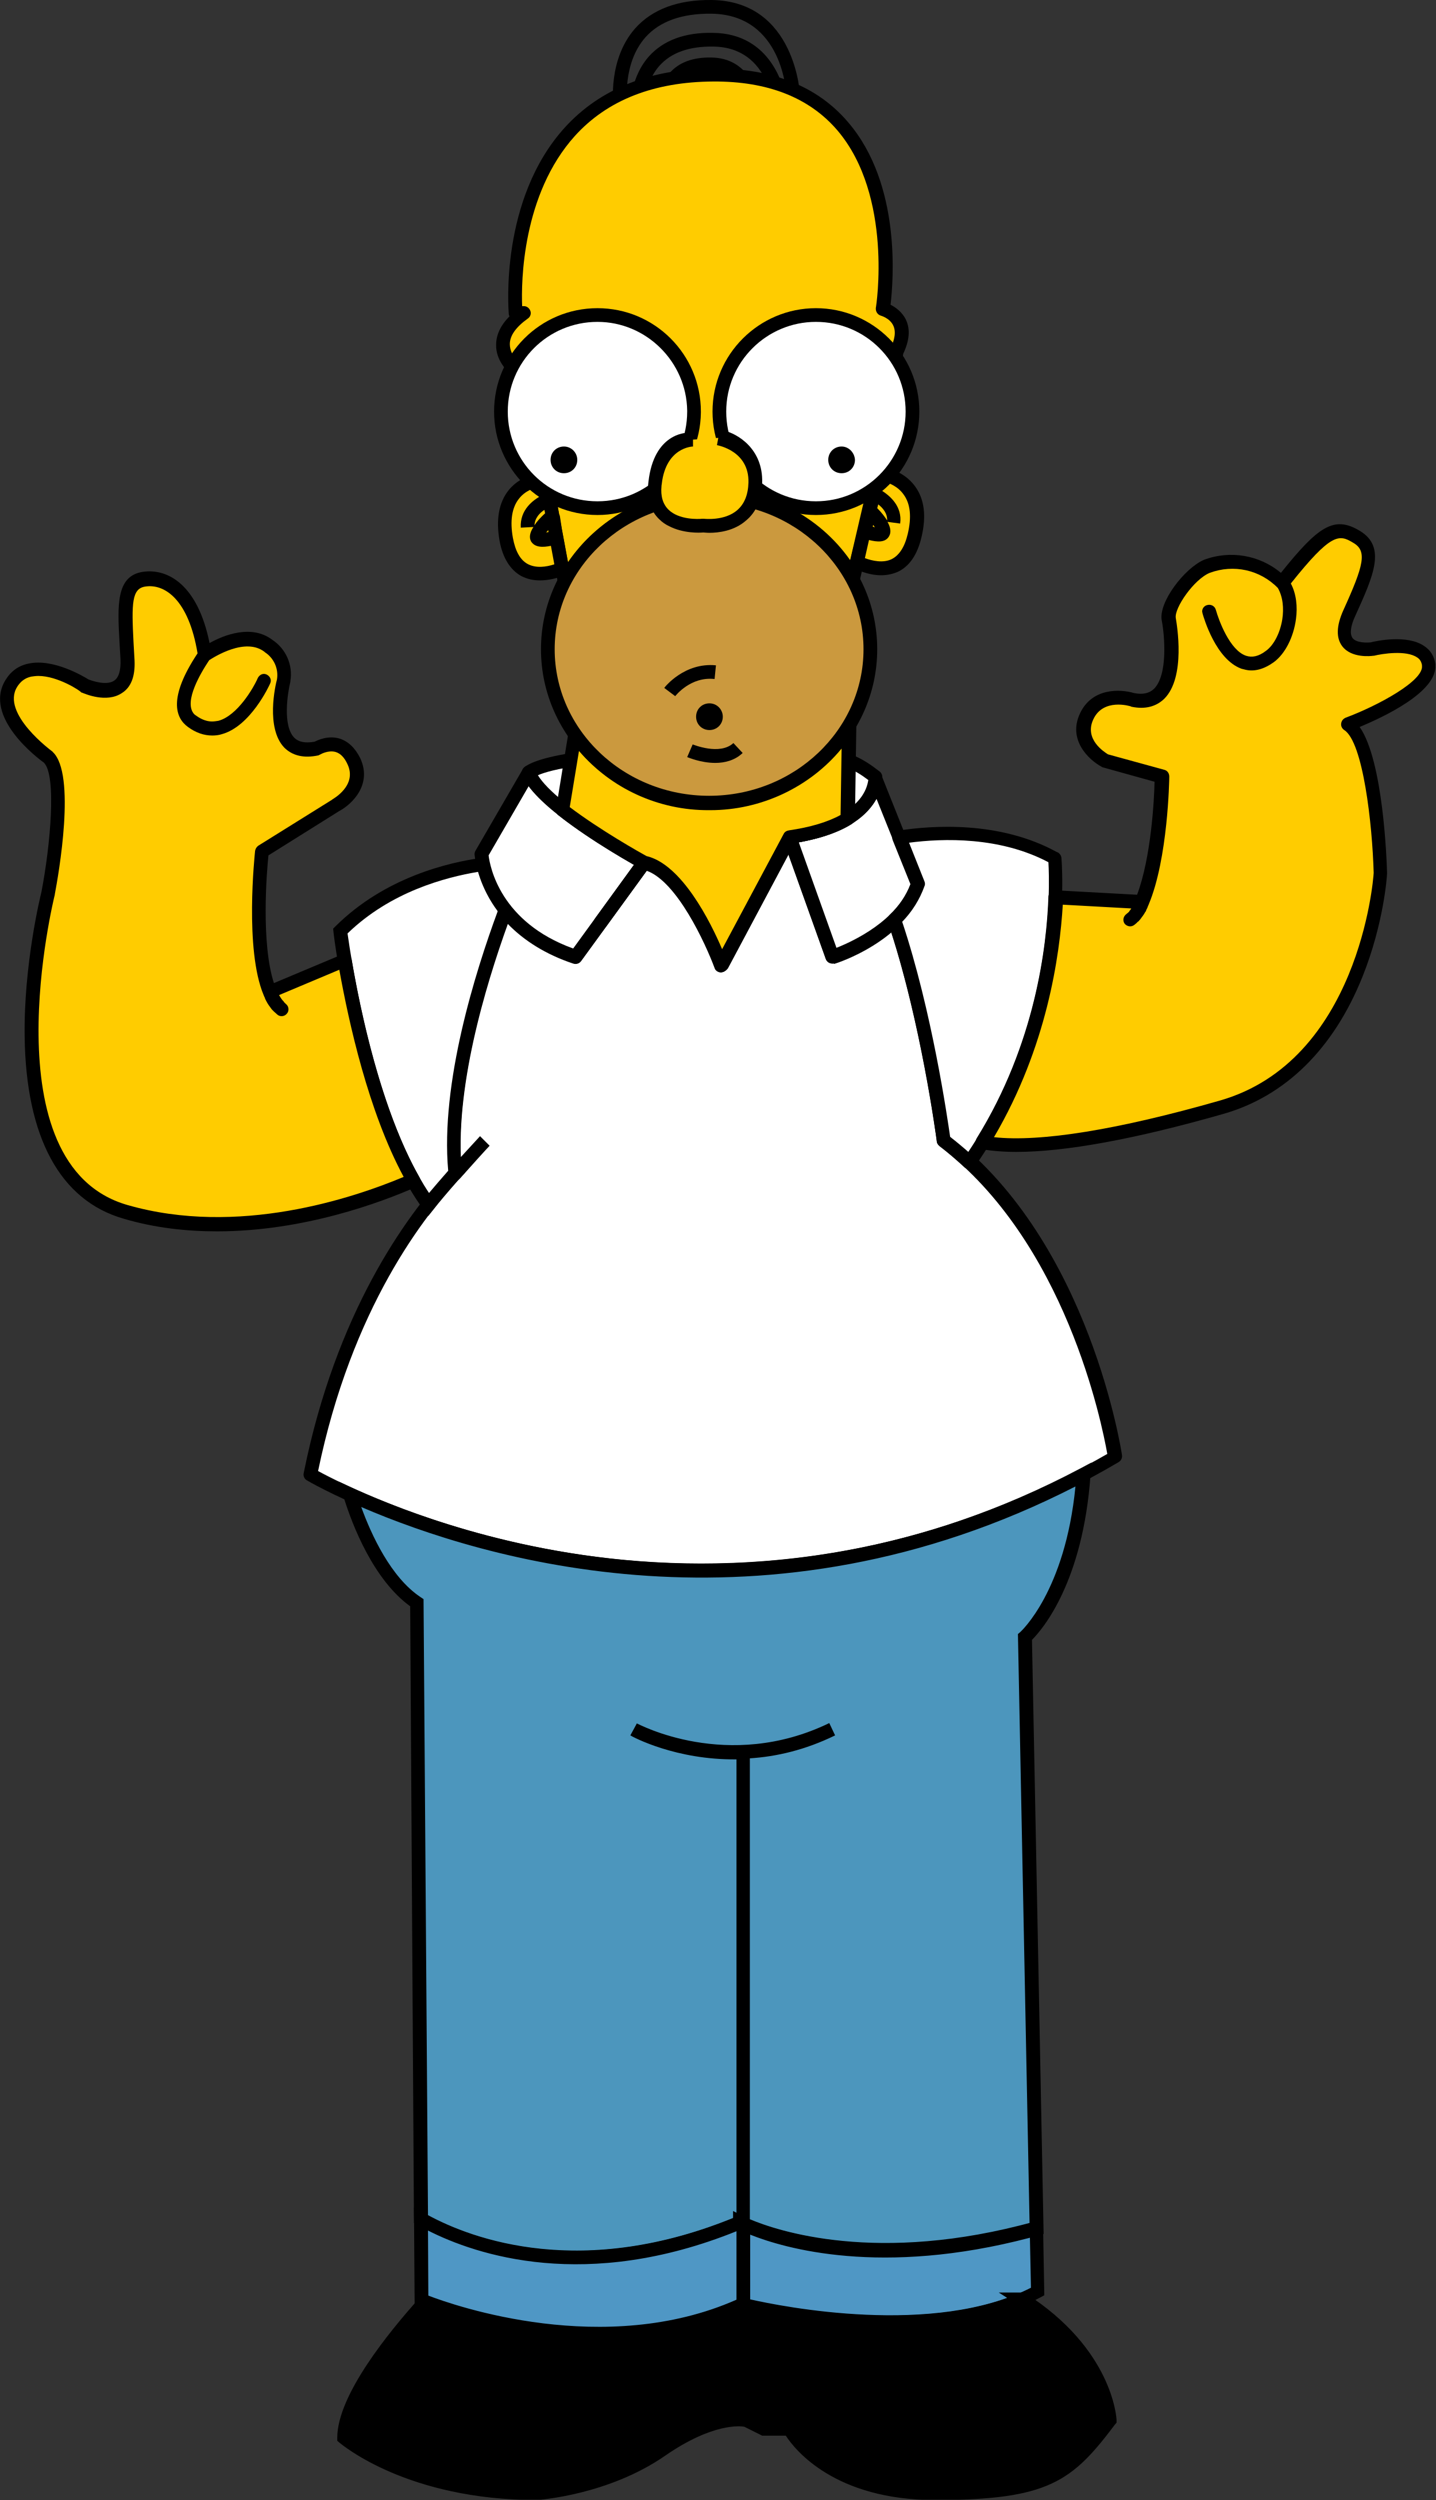 <?xml version="1.0" encoding="utf-8"?>
<!-- Generator: Adobe Illustrator 23.0.3, SVG Export Plug-In . SVG Version: 6.00 Build 0)  -->
<svg version="1.1" id="Layer_1" xmlns="http://www.w3.org/2000/svg" xmlns:xlink="http://www.w3.org/1999/xlink" x="0px" y="0px"
	 viewBox="0 0 419.4 730.1" style="enable-background:new 0 0 419.4 730.1;" xml:space="preserve">
<rect x="0" y="0" width="419.4" height="730.1" fill="#333333" stroke="none"/>
<style type="text/css">
	.st0{fill:#FFFFFF;}
	.st1{fill:#4C96BD;}
	.st2{fill:#4F97C5;}
	.st3{clip-path:url(#SVGID_2_);}
	.st4{clip-path:url(#SVGID_4_);}
	.st5{fill:#FFCC00;}
	.st6{clip-path:url(#SVGID_6_);}
	.st7{fill:#CB993E;}
</style>
<title>Homer Simpson 01 [Converted]</title>
<path class="st0" d="M275.6,333.1c0,0-4.5-35.4-14.4-64.5c-7.7,7.5-18.1,10.7-18.1,10.7l-12.5-35l-20,37.5c0,0-10-27.5-22.5-30
	l-20,27.5c-10.1-3.4-16.4-8.5-20.5-13.7c-5.7,15.2-17.4,50.2-14.7,76.9l1.3-1.3c-11.7,12-33.8,40-43.6,89.3c0,0,112.5,66.3,235-5
	C325.6,425.6,316.9,364.4,275.6,333.1"/>
<path d="M204.7,460.6c-16,0-30.5-1.6-42.9-3.8c-43.3-7.6-71.9-24.3-72.2-24.5c-0.7-0.4-1.1-1.3-0.9-2.1
	c9.4-46.8,29.7-74.8,42.2-88.3c-2.4-27.3,9.6-62.9,14.9-77c0.3-0.7,0.9-1.2,1.6-1.3c0.7-0.1,1.4,0.2,1.9,0.7
	c4.4,5.5,10.5,9.7,18.2,12.5l19.1-26.3c0.5-0.6,1.2-0.9,2-0.8c10.5,2.1,19,19.2,22.4,27.2l18-33.7c0.4-0.7,1.1-1.1,1.9-1.1
	c0.8,0.1,1.5,0.6,1.7,1.3l11.8,33.1c3.2-1.3,10.1-4.4,15.5-9.6c0.5-0.5,1.2-0.7,1.9-0.5c0.7,0.2,1.2,0.7,1.4,1.3
	c9,26.4,13.6,58.5,14.4,64c40.9,31.5,50,92.7,50.1,93.3c0.1,0.8-0.3,1.6-1,2C282.7,452.9,240.1,460.6,204.7,460.6z M92.9,429.6
	c5.9,3.2,32.2,16.7,69.8,23.3c39,6.9,98.5,7.5,160.7-28.3c-1.6-9-12.2-62-49-89.9c-0.5-0.4-0.8-0.9-0.8-1.5
	c-0.4-2.7-4.7-34.2-13.3-61c-7.5,6.2-16.2,9-16.6,9.1c-1,0.3-2.1-0.2-2.5-1.2l-11-30.7l-17.9,33.5c-0.4,0.7-1.1,1.1-1.9,1.1
	c-0.8-0.1-1.5-0.6-1.7-1.3c-2.6-7-10.9-25.2-19.8-28.4l-19.2,26.4c-0.5,0.7-1.4,1-2.3,0.7c-7.8-2.6-14.3-6.6-19.2-11.7
	c-5.4,15-15.1,45.5-13.6,69.8c0.3,0.1,0.7,0.3,0.9,0.5c0.8,0.8,0.8,2,0,2.8C123.8,354.8,102.7,382.2,92.9,429.6z"/>
<path class="st0" d="M132.9,342.6c-2.7-26.7,9-61.7,14.7-76.9c-3.1-3.9-5.3-8.4-6.5-13.3c-9.8,1.3-27.9,5.5-41.8,19.4
	c0,0,6.6,53.5,25.8,79.9c2.9-3.8,13.4-15.6,16.5-18.7C140.8,333.8,132.9,342.6,132.9,342.6"/>
<path d="M125.1,355.1l-1.6-2.1c-19.3-26.5-25.9-78.6-26.1-80.8l-0.1-1l0.7-0.7c14.4-14.3,33.1-18.7,42.9-20l1.8-0.2l0.4,1.8
	c1.1,4.5,3.2,8.8,6.1,12.5l0.7,0.9l-0.4,1.1c-6.1,16.4-15.9,46.6-14.9,71.3c2.4-2.6,4.5-4.9,5.6-6.1l2.8,2.8c-0.6,0.6-5.5,6-8.6,9.5
	l-0.7,0.7c-3,3.4-5.7,6.6-7,8.3L125.1,355.1z M101.5,272.6c1,7.1,7.6,51.5,23.8,75.8c1.5-1.8,3.5-4.1,5.6-6.5
	c-2.3-25.6,7.9-58,14.5-75.9c-2.5-3.4-4.5-7.3-5.7-11.4C130.1,256.2,114.1,260.4,101.5,272.6z"/>
<path class="st1" d="M316.5,430.6c-95.6,50.6-183.5,19.8-214.3,5.8c2.7,8.6,9,24.5,19.6,31.7l1.1,180c12,6.7,45.7,20.7,93.2,1
	c0,0,31.4,17,86.6,1.8l-3.4-172.8C299.4,478.1,314.1,465.5,316.5,430.6"/>
<path d="M168.3,661.2c-22.6,0-38.6-7.1-46.4-11.4l-1-0.6l-1.1-180.1c-10.6-7.7-16.8-23.3-19.5-32.1l-1.3-4.3l4.1,1.9
	c32.6,14.8,118.5,44,212.5-5.8l3.2-1.7l-0.3,3.6c-2.2,31.3-14,45.1-17.1,48.2l3.4,173.5l-1.5,0.4c-51,14-81.7,1.1-87.2-1.6
	C198,658.6,182,661.2,168.3,661.2z M125,646.9c12.7,6.9,45.1,19.2,90.4,0.3l0.9-0.4l0.8,0.5c0.3,0.2,30.9,16.1,83.6,2.1l-3.4-172.2
	l0.7-0.6c0.1-0.1,13.1-11.8,16.1-42.5c-90.5,46.3-173.1,21.3-208.6,6c2.9,8,8.6,20.5,17.3,26.3l0.9,0.6L125,646.9z"/>
<path class="st2" d="M216.1,649.1c-47.5,19.8-81.1,5.8-93.1-1l0.1,23.7c0,0,50,21.3,93.8,1.3c0,0,53.7,13.8,86.3-3.8l-0.4-18.4
	C247.5,666.1,216.1,649.1,216.1,649.1"/>
<path d="M174.9,683.6c-28.8,0-52.3-9.8-52.6-9.9l-1.2-0.5l-0.2-28.5l3,1.7c11.8,6.7,44.2,20.1,90.2,1.4v-2.1l1,0.5V513.8
	c-17.7,0.2-30.2-6.5-31-7l1.9-3.5c0.3,0.1,26.5,14.3,56.2-0.1l1.7,3.6c-8.8,4.3-17.2,6.2-24.9,6.7v134.6c7.8,3.3,37.2,13.4,83.1,0.7
	l2.5-0.7l0.4,22.2l-1.1,0.6c-29,15.6-73.4,7.2-84.9,4.6v7.5h-4V676C201.7,681.6,187.8,683.6,174.9,683.6z M125.1,670.4
	c7.8,3,51.5,18.2,90,1.2v-20c-43.9,17.7-75.9,7-90.1-0.2L125.1,670.4z M219.1,671.5c9.3,2.1,53.7,11,82-3.4l-0.3-14.6
	c-43.4,11.4-71.7,3.1-81.7-0.9V671.5z"/>
<g>
	<defs>
		<rect id="SVGID_1_" width="419.3" height="730"/>
	</defs>
	<clipPath id="SVGID_2_">
		<use xlink:href="#SVGID_1_"  style="overflow:visible;"/>
	</clipPath>
	<g class="st3">
		<path d="M298.8,671.5c-32.7,14.2-81.9,1.6-81.9,1.6c-39.9,18.3-85,2.2-92.6-0.8c-8.3,9.1-23.6,27.7-23.6,39.5
			c0,0,18.8,16.3,56.3,16.3c0,0,20-1.3,36.2-12.5s25-8.8,25-8.8l5,2.5h7.5c0,0,10,18.8,42.5,18.8s38.8-5,51.3-21.3
			C324.4,706.9,323.4,687.2,298.8,671.5"/>
		<path d="M273.1,730.1c-29.2,0-40.9-14.6-43.6-18.8h-6.9l-5.2-2.6c-1.1-0.2-9.2-1.2-23.2,8.5c-16.5,11.4-36.4,12.8-37.3,12.9
			l-0.1,0c-37.8,0-56.8-16.1-57.6-16.7l-0.7-0.6v-0.9c0-12.4,15.1-30.9,24.1-40.9l0.9-1l1.3,0.5c8.4,3.3,52.3,18.6,91.1,0.8l0.6-0.3
			l0.7,0.2c0.5,0.1,45.4,11.4,77-0.1l-2.5-1.6h6.8l0.3,1.5l0.8-1.2c25.2,16.1,26.5,36.1,26.5,37l0,0.7l-0.5,0.6
			C313.1,724.7,306.2,730.1,273.1,730.1z M223.6,707.4h8.2l0.6,1.1c0.4,0.7,10,17.7,40.7,17.7c31.9,0,37.6-4.8,49.2-19.8
			c-0.5-3.5-3.7-19.3-23.7-32.5c-31.2,12.9-75.2,3-81.5,1.5c-38.4,17.2-81.1,3.6-92.3-0.6c-13.6,15.2-21.6,28.2-22.2,36.3
			c3.7,2.8,22,15.2,54.1,15.2c1.2-0.1,20-1.6,35.2-12.1c16.8-11.7,26.3-9.1,26.7-9l0.3,0.1L223.6,707.4z"/>
	</g>
</g>
<path class="st0" d="M154.4,225.6l-13.8,23.8c0,0,1.3,21.2,27.5,30l20-27.5C188.1,251.9,158.1,235.6,154.4,225.6"/>
<path d="M168.1,281.4c-0.2,0-0.4,0-0.6-0.1c-27.2-9.1-28.8-30.9-28.9-31.8c0-0.4,0.1-0.8,0.3-1.1l13.8-23.8c0.4-0.7,1.1-1.1,1.9-1
	c0.8,0.1,1.4,0.6,1.7,1.3c2.9,7.6,24.7,20.8,32.8,25.2c0.5,0.3,0.9,0.8,1,1.3c0.1,0.6,0,1.2-0.3,1.6l-20,27.5
	C169.3,281.1,168.7,281.4,168.1,281.4z M142.7,249.8c0.4,3.3,3.4,19.5,24.7,27.2l17.8-24.5c-6.4-3.6-24.4-14.2-30.8-22.9
	L142.7,249.8z"/>
<path class="st0" d="M230.6,244.4l12.5,35c0,0,20-6.3,25-21.3l-12.5-31.2C255.6,226.9,256.9,240.6,230.6,244.4"/>
<path d="M243.1,281.4c-0.8,0-1.6-0.5-1.9-1.3l-12.5-35c-0.2-0.6-0.1-1.2,0.2-1.7c0.3-0.5,0.8-0.9,1.4-0.9
	c24.1-3.4,23.3-15.2,23.3-15.3c-0.1-1,0.6-1.9,1.5-2.1c1-0.2,2,0.3,2.3,1.2l12.5,31.3c0.2,0.4,0.2,0.9,0,1.4
	c-5.3,15.8-25.4,22.3-26.3,22.5C243.5,281.3,243.3,281.4,243.1,281.4z M233.3,246l11,30.8c4.8-1.9,17.6-7.8,21.7-18.6l-10-24.9
	C253.6,237.7,247.7,243.4,233.3,246z"/>
<path class="st0" d="M308.1,250.6c-16.3-9.1-35.9-7.6-45.5-6.1l5.5,13.6c-1.4,4-3.8,7.6-6.9,10.5c9.9,29,14.4,64.5,14.4,64.5
	c2.6,2,5.2,4.1,7.6,6.4C312.8,296.7,308.1,250.6,308.1,250.6"/>
<path d="M283.2,341.5c-0.5,0-1-0.2-1.4-0.5c-2.4-2.2-4.8-4.3-7.4-6.3c-0.4-0.3-0.7-0.8-0.8-1.3c0-0.4-4.6-35.6-14.3-64.1
	c-0.3-0.7,0-1.6,0.5-2.1c2.7-2.5,4.8-5.6,6.1-9l-5.2-12.9c-0.2-0.6-0.2-1.2,0.1-1.7s0.8-0.9,1.4-1c10.2-1.6,29.8-2.9,46.4,6.2
	c0.7,0.2,1.3,0.9,1.4,1.7c0,0.5,4.5,47.4-25.3,90.2c-0.3,0.5-0.9,0.8-1.4,0.8C283.3,341.5,283.3,341.5,283.2,341.5z M277.5,332
	c1.8,1.4,3.6,2.9,5.3,4.4c25.1-37.6,23.8-77.6,23.4-84.6c-14.2-7.5-30.7-7-40.7-5.7l4.5,11.3c0.2,0.5,0.2,1,0,1.4
	c-1.4,3.9-3.6,7.4-6.5,10.4C272.2,295.3,276.7,326.5,277.5,332z"/>
<polyline class="st0" points="175.4,269.4 188.1,251.9 175.4,269.4 "/>
<path d="M175.4,271.4c-0.4,0-0.8-0.1-1.2-0.4c-0.5-0.4-0.8-1-0.8-1.6c0-0.4,0.1-0.8,0.4-1.2l12.7-17.5c0.7-0.9,1.9-1.1,2.8-0.4
	c0.5,0.4,0.8,1,0.8,1.6c0,0.4-0.1,0.8-0.4,1.2L177,270.6C176.6,271.1,176,271.4,175.4,271.4z"/>
<path class="st0" d="M188.1,251.9c12.5,2.5,22.5,30,22.5,30l20-37.5c18.4-2.6,24.6-10.5,25-17.5c-9.3-7.3-14-7.3-47.8-7.3
	c-48,0-53.5,6-53.5,6l0.6,1.3C160.5,236.8,188.1,251.8,188.1,251.9"/>
<g>
	<defs>
		<rect id="SVGID_3_" width="419.3" height="730"/>
	</defs>
	<clipPath id="SVGID_4_">
		<use xlink:href="#SVGID_3_"  style="overflow:visible;"/>
	</clipPath>
	<g class="st4">
		<path d="M82.3,296.8c-0.4,0-0.9-0.1-1.3-0.4c-0.4-0.3-0.7-0.6-1-0.9c-0.1-0.1-0.1-0.1-0.2-0.2c-0.1-0.1-0.2-0.1-0.2-0.2l-0.1-0.1
			c0,0-0.1-0.1-0.1-0.1c-0.6-0.7-0.7-1.6-0.2-2.4c-0.8,0.1-1.7-0.4-2-1.2c0-0.1-0.1-0.2-0.1-0.3c-0.2-0.4-0.2-0.6-0.2-0.6
			c-0.4-1,0.1-2.1,1.1-2.5c1-0.4,2.1,0.1,2.6,1l0.2,0.4c0,0,0,0.1,0,0.1c0,0.1,0.1,0.1,0.1,0.2c0.3,0.6,0.3,1.4-0.1,1.9c0,0,0,0,0,0
			c0.6-0.1,1.2,0.1,1.6,0.6v0c0,0,0,0,0,0c0,0,0,0,0,0c0,0,0,0,0,0c0,0,0,0,0,0c0,0,0,0,0,0c0.1,0.1,0.3,0.3,0.4,0.5
			c0.1,0,0.1,0.1,0.2,0.2c0,0,0,0,0,0c0.2,0.2,0.4,0.4,0.6,0.5c0.9,0.7,1,2,0.3,2.8C83.5,296.6,82.9,296.8,82.3,296.8z M210.6,283.9
			c0,0-0.1,0-0.1,0c-0.8-0.1-1.5-0.6-1.7-1.3c-2.7-7.4-11.7-26.9-21-28.7c-0.3-0.1-0.6-0.2-0.8-0.3c-2.9-1.6-28.1-15.7-33.7-25.7
			c0,0,0-0.1-0.1-0.1l-0.6-1.3c-0.4-0.7-0.2-1.6,0.3-2.2c1-1.1,8.4-6.7,55-6.7c33.9,0,39.1,0,49,7.7c0.5,0.4,0.8,1,0.8,1.7
			c-0.2,4.6-3.2,15.7-25.7,19.2l-19.5,36.6C212,283.5,211.4,283.9,210.6,283.9z M188.9,250c10.3,2.4,18.6,19.2,22,27.1l18-33.7
			c0.3-0.6,0.9-0.9,1.5-1c13.8-2,22.1-7.3,23.2-14.6c-8.2-6.2-13.3-6.2-45.7-6.2c-35.7,0-47.4,3.3-50.8,4.8
			C162.6,235.3,186.5,248.7,188.9,250z"/>
		<path class="st5" d="M78.8,289.7c0.1,0.3,0.2,0.5,0.3,0.8c0,0,0.1,0.1,0.1,0.1c0.1,0.3,0.3,0.5,0.4,0.8c0.4,0.8,0.9,1.5,1.4,2.1
			c0.1,0.1,0.1,0.1,0.2,0.2s0.2,0.2,0.3,0.4c0.2,0.3,0.5,0.5,0.8,0.7c-0.3-0.2-0.6-0.5-0.8-0.7c-0.1-0.1-0.2-0.2-0.3-0.4
			c-0.1-0.1-0.1-0.1-0.2-0.2c-0.5-0.7-1-1.4-1.4-2.1c-0.2-0.3-0.3-0.5-0.4-0.8c0-0.1,0-0.1-0.1-0.1C78.9,290,78.8,289.7,78.8,289.7
			L78.8,289.7c-5.5-13.1-2.4-41.1-2.4-41.1l21.5-13.5c0,0,9.1-4.8,5.4-12.9s-10.8-3.8-10.8-3.8c-15.6,3.2-9.7-19.9-9.7-19.9
			c0.6-3.9-1.1-7.8-4.4-10c-7.3-5.7-18.7,2.5-18.7,2.5c0,0,0-0.1,0-0.1c-4.2,6.2-9.2,15.5-3.8,19.5c11.8,8.6,21-11.8,21-11.8
			s-9.1,20.4-21,11.8c-5.5-4-0.5-13.3,3.8-19.5C57,173.2,49,167.9,42,169s-5.4,10.2-4.8,23.7s-12.4,7.5-12.4,7.5
			s-15.6-10.2-21.5-0.5c-5.9,9.7,10.8,21.5,10.8,21.5c6.4,5.9,0,39.8,0,39.8s-20.5,80.7,22.6,93c34.8,10,71.4-3.6,84.1-9.1
			c-11.5-20.3-17.6-49.8-20.1-64.3L78.8,289.7"/>
		<path d="M63.4,359.6c-8.9,0-18.2-1-27.3-3.7c-18.5-5.3-28.5-23.7-28.9-53.1c-0.3-21.1,4.6-41.1,4.9-42.3
			c2.6-13.5,4.5-34.1,0.7-37.8c-1.7-1.2-17.8-13.3-11.2-24.1c1.6-2.6,3.8-4.2,6.7-4.8c7.3-1.6,16.2,3.8,17.5,4.6
			c1.5,0.6,5.4,1.8,7.5,0.4c1.4-0.9,2-3,1.9-6.1c-0.1-1.8-0.2-3.6-0.3-5.2c-0.6-10.8-1-19.3,6.8-20.5c7.4-1.1,16.1,3.9,19.5,20.8
			c4.1-2.3,12.3-5.6,18.4-0.9c3.9,2.6,6,7.3,5.2,12c0,0.1,0,0.1,0,0.2c-0.8,3.3-2.3,12.7,1.1,16.3c1.3,1.3,3.2,1.7,6,1.2
			c1-0.5,4-1.9,7.3-0.9c2.5,0.8,4.5,2.7,6,5.7c3.6,7.7-2.4,13.5-6.2,15.5l-20.6,12.9c-0.5,4.7-2.2,25.6,1.6,37.3l20-8.4
			c0.6-0.2,1.2-0.2,1.7,0.1c0.5,0.3,0.9,0.8,1,1.4c2.6,15.3,8.6,43.9,19.8,63.6c0.3,0.5,0.3,1.1,0.2,1.6c-0.2,0.5-0.6,1-1.1,1.2
			C111.2,351.2,88.6,359.6,63.4,359.6z M11.2,197.4c-0.7,0-1.4,0.1-2.1,0.2c-1.8,0.4-3.1,1.4-4.1,3c-4.8,7.8,10.1,18.7,10.2,18.8
			c0.1,0,0.1,0.1,0.2,0.2c6.9,6.4,1.7,35.8,0.6,41.6c0,0,0,0.1,0,0.1c-0.2,0.8-19.5,78.9,21.2,90.6c32.3,9.3,65.9-2,80.7-8.2
			c-10.3-19.1-16-45-18.8-60.5l-17.6,7.4c0.3,0.5,0.6,1,1,1.5c0.1,0.1,0.1,0.1,0.2,0.2c0.1,0.1,0.2,0.2,0.2,0.3
			c0.2,0.2,0.4,0.4,0.6,0.6c0.9,0.7,1,2,0.3,2.8c-0.7,0.9-2,1-2.8,0.3c-0.3-0.3-0.7-0.6-1-0.9c0,0,0,0,0,0c0,0,0,0,0,0
			c-0.1-0.1-0.3-0.3-0.4-0.4c0,0,0,0-0.1-0.1c0,0,0,0,0,0c0,0,0,0,0,0l0,0c0,0,0,0,0,0c0,0-0.1-0.1-0.1-0.1
			c-0.6-0.8-1.2-1.6-1.6-2.4c0,0,0,0,0,0c0-0.1-0.1-0.1-0.1-0.2c-0.1-0.2-0.2-0.4-0.3-0.6c0,0,0,0,0-0.1c0,0,0,0,0,0c0,0,0,0,0,0
			c0,0,0,0,0,0c0,0,0,0,0,0c0,0,0,0,0,0c0,0,0,0,0,0c0,0,0,0,0,0c0,0,0,0,0,0c-0.3-0.6-0.4-0.9-0.4-0.9c-5.6-13.3-2.6-40.9-2.5-42.1
			c0.1-0.6,0.4-1.1,0.9-1.5l21.5-13.4c0,0,0.1,0,0.1-0.1c0.3-0.2,7.4-4.1,4.5-10.3c-0.9-2-2.1-3.2-3.5-3.6c-2.2-0.6-4.4,0.7-4.4,0.7
			c-0.2,0.1-0.4,0.2-0.6,0.3c-4.3,0.9-7.6,0.1-10-2.3c-5.4-5.7-2.6-18.1-2.1-19.9c0.5-3.1-0.9-6.2-3.5-7.9c0,0-0.1-0.1-0.1-0.1
			c-5.6-4.4-14.8,1.5-16.2,2.4c-2.6,3.9-7.3,11.9-4.6,15.5c0.2,0.3,0.5,0.5,0.8,0.7c1.5,1.1,3.1,1.7,4.6,1.7c0.6,0,1.3-0.1,1.9-0.2
			c5.5-1.5,10.2-9.5,11.5-12.5c0,0,0,0,0,0c0,0,0,0,0,0c0.5-1,1.6-1.5,2.6-1c1,0.5,1.5,1.6,1,2.6c-0.2,0.5-5.7,12.5-14.1,14.8
			c-0.9,0.3-1.9,0.4-2.8,0.4c0,0,0,0,0,0c-2.4,0-4.8-0.8-7.1-2.5c-3.6-2.6-5.9-8.4,2.8-21.5c-2.6-15.7-9.6-20.4-15.3-19.5
			c-3.9,0.6-4,4.9-3.4,16.3c0.1,1.7,0.2,3.4,0.3,5.3c0.2,4.6-1,7.8-3.7,9.5c-4.5,3-10.8,0.2-11.6-0.1c-0.1,0-0.2-0.1-0.3-0.1
			C23.6,201.8,16.9,197.4,11.2,197.4z M330,270.6c-0.6,0-1.2-0.3-1.6-0.8c-0.3-0.4-0.4-0.8-0.4-1.2c0-0.6,0.3-1.2,0.8-1.6
			c0.2-0.2,0.4-0.4,0.6-0.5c0,0,0.1-0.1,0.1-0.1c0-0.1,0.1-0.1,0.2-0.2l0.2-0.2c0.4-0.5,1.1-0.7,1.7-0.7c0,0,0,0,0,0
			c-0.4-0.6-0.4-1.3-0.1-1.9c0-0.1,0.1-0.1,0.1-0.2c0,0,0-0.1,0-0.1l0.2-0.4c0.4-1,1.6-1.5,2.6-1.1c1,0.4,1.5,1.5,1.1,2.5
			c0,0-0.1,0.2-0.2,0.6c0,0.1-0.1,0.2-0.1,0.3c-0.3,0.7-1,1.2-1.8,1.2h0c-0.1,0-0.2,0-0.2,0c0.2,0.3,0.3,0.7,0.3,1.1
			c0,0.5-0.2,0.9-0.5,1.3l-0.2,0.2c-0.1,0.1-0.1,0.1-0.2,0.2c-0.1,0.1-0.1,0.2-0.2,0.2c-0.3,0.3-0.6,0.6-1,0.9
			C330.8,270.4,330.4,270.6,330,270.6z"/>
		<path class="st5" d="M417.3,194.2c-1.1-8.4-16.5-4.6-16.5-4.6s-12.2,1.8-6.7-10.4s8.1-18.8,2.1-22.4s-9.5-1.9-21.7,13.5
			c4.2,6.1,1.7,17.5-3.8,21.5c-11.8,8.6-17.7-13.2-17.7-13.2s5.9,21.8,17.7,13.2c5.5-4,8-15.4,3.8-21.5c0,0,0,0.1,0,0.1
			c-5.7-5.9-14.3-7.8-22-4.9c-5.1,2.2-11.9,11.2-11.1,15.5c0,0,5,26.8-10.6,23.6c0,0-9.7-3.2-13.5,4.9c-3.8,8.1,5.4,12.9,5.4,12.9
			l16.6,4.6c0,0-0.3,23.5-5.9,36.6l0,0c0,0-0.1,0.3-0.3,0.8c0,0-0.1,0.1-0.1,0.1c-0.1,0.3-0.3,0.5-0.4,0.8c-0.4,0.8-0.9,1.5-1.4,2.1
			l-0.2,0.2c-0.1,0.1-0.2,0.3-0.3,0.4c-0.2,0.3-0.5,0.5-0.8,0.7c0.3-0.2,0.6-0.5,0.8-0.7c0.1-0.1,0.2-0.2,0.3-0.4l0.2-0.2
			c0.5-0.7,1-1.4,1.4-2.1c0.1-0.3,0.3-0.5,0.4-0.8c0-0.1,0-0.1,0.1-0.1c0.1-0.2,0.2-0.5,0.3-0.8l-25.2-1.4
			c-0.5,15.3-4,43.6-21.3,71.6c14.4,2.6,39.6-1.7,69.8-10.4c43-12.4,46.4-68.4,46.4-68.4s-1.1-38-9.5-43.4
			C393.7,211.5,418.4,202.3,417.3,194.2"/>
		<path d="M296.8,336.4c-3.8,0-7.2-0.3-10.2-0.8c-0.7-0.1-1.2-0.6-1.5-1.2c-0.3-0.6-0.2-1.3,0.1-1.9c17.2-27.7,20.5-56.1,21-70.6
			c0-0.5,0.3-1,0.6-1.4c0.4-0.4,0.9-0.6,1.5-0.5l23.8,1.3c4.1-10.9,5-27.8,5.1-33l-15.1-4.2c-0.1,0-0.3-0.1-0.4-0.2
			c-3.7-2-9.9-7.8-6.3-15.5c3.5-7.6,11.8-7.2,15.8-6c2.5,0.5,4.4,0.1,5.8-1.2c4.2-4.1,3.1-15.9,2.3-20c-1-5.3,6.6-15.2,12.3-17.7
			c7.7-2.9,16.3-1.4,22.5,3.8c10.9-13.6,15.5-16.8,23-12.3c7.9,4.7,4,13.2-1.3,24.9c-1.4,3-1.6,5.2-0.8,6.4c1.1,1.5,4.2,1.4,5.3,1.3
			c1.5-0.4,10.7-2.4,15.7,1.1c1.8,1.2,2.9,3,3.2,5.2c0,0.1,0,0.2,0,0.3c0.6,7.8-14.9,15.1-22.1,18.1c6.9,9.9,7.9,38.9,8,42.6
			c0,0.1,0,0.1,0,0.2c0,0.6-0.9,14.5-7.2,30.2c-8.4,20.9-22.4,34.8-40.6,40C331.4,332.7,311.1,336.4,296.8,336.4z M290.3,332.1
			c13.6,1.5,36.3-2.2,66-10.7c40.4-11.6,44.8-64.1,44.9-66.5c-0.4-14.3-3.1-38.2-8.6-41.7c-0.6-0.4-1-1.1-0.9-1.9
			c0.1-0.8,0.6-1.4,1.3-1.7c9.4-3.5,22.9-10.8,22.3-15.2c0-0.1,0-0.2,0-0.2c-0.2-1-0.6-1.7-1.4-2.2c-3.2-2.2-10.2-1.1-12.6-0.5
			c-0.1,0-0.1,0-0.2,0c-0.6,0.1-6.4,0.8-9.1-2.8c-1.8-2.4-1.7-5.9,0.3-10.4c6-13.2,7.1-17.4,2.9-19.8c-4.1-2.5-6.4-2.9-18.2,11.9
			c1.6,3,2,6.8,1.5,10.4c-0.7,5.2-3.1,10.1-6.5,12.6c0,0,0,0,0,0v0c0,0,0,0,0,0c-2.8,2-5.6,2.8-8.2,2.2c0,0,0,0,0,0c0,0,0,0,0,0
			c0,0,0,0,0,0c-0.4-0.1-0.8-0.2-1.2-0.3c0,0,0,0,0,0c0,0,0,0,0,0c-7.5-2.7-11-14.8-11.4-16.2c0-0.2-0.1-0.4-0.1-0.5
			c0-0.9,0.6-1.7,1.5-1.9c1.1-0.3,2.2,0.3,2.5,1.4c0.9,3.2,4.1,11.8,8.8,13.4c1.8,0.6,3.7,0.2,5.8-1.4c2.4-1.7,4.2-5.4,4.8-9.2
			c0.5-3.2,0.2-6.6-1.3-9.2c0,0,0,0,0,0c-5.2-5.3-12.9-7-19.9-4.4c-4.6,1.9-10.4,10.3-9.9,13.2c0.3,1.8,3,17.3-3.4,23.6
			c-2.4,2.3-5.6,3.1-9.5,2.3c-0.1,0-0.1,0-0.2-0.1c-0.3-0.1-8.1-2.5-11,3.8c-2.7,5.8,3.2,9.5,4.3,10.2l16.4,4.5c0.9,0.2,1.5,1,1.5,2
			c0,1-0.4,24-6,37.3c0,0-0.1,0.3-0.3,0.7c0,0.1-0.1,0.2-0.1,0.3c-0.1,0.2-0.2,0.4-0.3,0.6l-0.1,0.3c0,0.1-0.1,0.2-0.2,0.3
			c-0.4,0.8-1,1.5-1.5,2.2c0,0,0,0.1-0.1,0.1l-0.1,0.1c-0.1,0.2-0.3,0.4-0.5,0.5c-0.3,0.3-0.6,0.6-1,0.9c-0.9,0.7-2.1,0.5-2.8-0.3
			c-0.3-0.4-0.4-0.8-0.4-1.2c0-0.6,0.3-1.2,0.8-1.6c0.2-0.2,0.4-0.3,0.6-0.5c0.1-0.1,0.2-0.2,0.2-0.2c0,0,0.1-0.1,0.1-0.1l0.1-0.2
			c0.2-0.2,0.4-0.5,0.5-0.7l-20-1.1C309.5,279.1,305.8,305.7,290.3,332.1z"/>
	</g>
</g>
<path class="st5" d="M207.1,234.4c-15.6,0.1-30.3-7.4-39.3-20.1l-3.6,22.1c10,7.9,23.9,15.4,23.9,15.4c12.5,2.5,22.5,30,22.5,30
	l20-37.5c7.8-1.1,13.1-3.1,16.8-5.4l0.4-26.9C239.1,226.1,223.7,234.6,207.1,234.4"/>
<g>
	<defs>
		<rect id="SVGID_5_" width="419.3" height="730"/>
	</defs>
	<clipPath id="SVGID_6_">
		<use xlink:href="#SVGID_5_"  style="overflow:visible;"/>
	</clipPath>
	<g class="st6">
		<path d="M210.6,283.9c0,0-0.1,0-0.1,0c-0.8-0.1-1.5-0.6-1.7-1.3c-2.7-7.4-11.7-26.9-21-28.7c-0.2,0-0.4-0.1-0.6-0.2
			c-0.6-0.3-14.1-7.7-24.1-15.6c-0.6-0.4-0.9-1.2-0.7-1.9l3.6-22.1c0.1-0.8,0.7-1.4,1.5-1.6c0.8-0.2,1.6,0.1,2.1,0.8
			c8.6,12.1,22.5,19.2,37.3,19.2c0.1,0,0.3,0,0.4,0c0,0,0,0,0,0c15.8,0.1,30.7-8.1,39.1-21.4c0.5-0.8,1.4-1.1,2.3-0.9
			c0.9,0.3,1.4,1.1,1.4,1.9l-0.4,26.9c0,0.7-0.4,1.3-1,1.7c-4.2,2.6-9.8,4.4-16.6,5.5l-19.5,36.6C212,283.5,211.4,283.9,210.6,283.9
			z M188.8,250c10.3,2.4,18.7,19.2,22.1,27.2l18-33.7c0.3-0.6,0.9-0.9,1.5-1c6.2-0.9,11.3-2.4,15.1-4.5l0.3-19.4
			c-9.3,11.3-23.5,18-38.3,18c-0.1,0-0.3,0-0.4,0c-14.7,0.1-28.6-6.3-38-17.3l-2.7,16.4C175.4,242.5,187,249,188.8,250z M184.2,35.5
			c-0.1-0.5-1.4-11.4,5.3-19c4.2-4.7,10.5-7.1,18.8-6.9c16.7,0.2,21.5,15.6,21.8,23.7l-4,0.1c0-0.8-0.8-19.6-17.8-19.8
			c-7.1-0.1-12.3,1.8-15.7,5.6c-5.5,6.2-4.4,15.7-4.3,15.8L184.2,35.5z M192.2,33.6c0-0.3-0.9-7.3,3.4-12.3
			c2.7-3.1,6.8-4.6,12.1-4.5c10.8,0.1,14,10.1,14.1,15.3l-4,0.1c0-0.5-0.5-11.3-10.2-11.4c-4.1-0.1-7.1,1-9.1,3.2
			c-3.1,3.5-2.5,9-2.5,9.1L192.2,33.6z M179.2,30.9c-0.1-0.5-1.7-13.5,6.3-22.6c5-5.6,12.5-8.4,22.3-8.3
			c24.7,0.3,25.9,27.9,25.9,28.2l-4,0.1c0-1-1-24-21.9-24.3c-8.6-0.1-15.1,2.2-19.3,6.9c-6.8,7.7-5.3,19.3-5.3,19.4L179.2,30.9z"/>
	</g>
</g>
<path class="st5" d="M257.9,90.3c0,0,11.4-68.7-49.5-68.4c-63.8,0.4-57.7,69.5-57.7,69.5h2.4c-12.5,9-1.9,16.8-1.9,16.8l7.1,25
	l6.8,36.8c7.6-14.9,23.7-25.3,42.3-25.3c18.2,0,34,9.7,41.9,24.1l6.5-28l6.1-38C266.9,92.6,257.9,90.3,257.9,90.3"/>
<path d="M165,172.1c-0.1,0-0.2,0-0.3,0c-0.8-0.1-1.5-0.8-1.7-1.6l-6.8-36.7l-6.9-24.3c-1.3-1.2-4.5-4.4-4.4-8.8
	c0-2.9,1.3-5.7,3.9-8.3c-0.1-0.2-0.2-0.5-0.2-0.7c-0.1-1.4-2.7-33.5,16.4-54.5c10.3-11.3,24.9-17.1,43.3-17.2
	c17.2-0.1,30.5,5.2,39.4,15.7C263.3,53.9,260.9,82,260.1,89c1.4,0.7,3.4,2.1,4.5,4.4c1.3,2.8,1,6.1-0.8,9.9l-6.1,37.7
	c0,0,0,0.1,0,0.1l-6.5,28c-0.2,0.8-0.9,1.4-1.7,1.5c-0.8,0.1-1.6-0.3-2-1c-7.8-14.2-23.2-23-40.2-23c-17.4,0.1-32.9,9.3-40.5,24.2
	C166.4,171.7,165.7,172.1,165,172.1z M152.5,89.4h0.5c0.9,0,1.6,0.6,1.9,1.4c0.3,0.8,0,1.7-0.7,2.2c-3.5,2.5-5.3,5-5.3,7.5
	c0,3.5,3.3,6,3.4,6.1c0.4,0.3,0.6,0.6,0.7,1.1l7.1,25c0,0.1,0,0.1,0,0.2l5.8,31.5c8.9-13.4,24.3-21.6,41.3-21.7
	c16.7,0,32,7.9,41.1,20.9l5.4-23.2l6.1-37.9c0-0.2,0.1-0.4,0.2-0.6c1.4-2.8,1.7-5.1,0.9-6.8c-1-2.2-3.6-2.9-3.6-2.9
	c-1-0.3-1.6-1.2-1.5-2.3c0.1-0.3,5.1-32.6-11.2-51.8c-8.2-9.6-20.4-14.4-36.3-14.3c-17.3,0.1-30.9,5.4-40.4,15.9
	C152.5,56.8,152.2,82.4,152.5,89.4z"/>
<path class="st5" d="M159.4,139.9h-0.1c0,0-14.5,0.4-11.4,17.6c2.3,12.4,11.4,10.6,16.4,8.6L159.4,139.9"/>
<path d="M157.7,169.5c-1.9,0-3.8-0.4-5.5-1.3c-3.2-1.8-5.4-5.3-6.3-10.3c-1.1-6.2-0.2-11.2,2.7-14.8c4-4.9,10.3-5.2,10.6-5.2l0.2,0
	c1,0,1.9,0.8,2,1.8l1.9,10.4c0.1,0.2,0.1,0.4,0.2,0.5l0.6,3.9l2.1,11.3c0.2,0.9-0.3,1.9-1.2,2.2
	C162.9,168.8,160.3,169.5,157.7,169.5z M157.7,142.1c-1.6,0.3-4.3,1.2-6.1,3.5c-2.1,2.6-2.7,6.5-1.8,11.5c0.7,3.8,2.1,6.4,4.3,7.6
	c2.4,1.3,5.4,0.9,7.8,0.1l-1-5.4c-2.4,0.5-4.7,0.5-5.8-1.3c-0.6-1.1-0.4-2.5,0.7-4.2l-3.7,0.2c-0.3-5.2,3.6-8.1,6.1-9.4L157.7,142.1
	z M160.1,154.8c-0.2,0.3-0.4,0.5-0.6,0.7c0.2,0,0.4-0.1,0.7-0.1L160.1,154.8z M159,148.9c-1.4,0.9-2.8,2.4-2.9,4.5
	c0.7-1.1,1.7-2.2,3.1-3.5L159,148.9z"/>
<path class="st5" d="M256.5,138.3h0.1c0,0,14.4,1.2,10.4,18.2c-3,12.3-12,9.9-16.8,7.7L256.5,138.3"/>
<path d="M257.3,168c-2.9,0-5.7-1-7.9-2c-0.9-0.4-1.3-1.4-1.1-2.3l3.6-14.6c0-0.3,0.1-0.6,0.2-0.9l2.5-10.3c0.2-0.9,1-1.6,2-1.6h0.2
	c0.1,0,0.1,0,0.2,0c0.3,0,6.6,0.6,10.3,5.8c2.7,3.7,3.3,8.7,1.8,14.9c-1.2,5-3.5,8.4-6.9,10C260.6,167.7,258.9,168,257.3,168z
	 M252.6,163c2.2,0.8,5.3,1.5,7.8,0.3c2.2-1.1,3.8-3.5,4.7-7.3c1.2-5,0.8-8.9-1.2-11.6c-1.7-2.4-4.3-3.4-5.9-3.8l-0.6,2.6
	c2.4,1.5,6.2,4.6,5.5,9.7l-3.7-0.5c1,1.8,1.1,3.2,0.4,4.3c-1.1,1.8-3.4,1.6-5.8,1L252.6,163z M254.9,153.8c0.2,0.1,0.4,0.1,0.6,0.2
	c-0.1-0.2-0.3-0.5-0.5-0.7L254.9,153.8z M256.2,148.4c1.3,1.3,2.2,2.5,2.9,3.6c0.1-2.1-1.3-3.7-2.6-4.7L256.2,148.4z"/>
<path class="st0" d="M266.5,120.2c0,15.6-12.6,28.2-28.2,28.2s-28.2-12.6-28.2-28.2s12.6-28.2,28.2-28.2S266.5,104.7,266.5,120.2
	L266.5,120.2"/>
<path d="M238.3,150.4c-16.6,0-30.2-13.5-30.2-30.2S221.7,90,238.3,90c16.6,0,30.2,13.5,30.2,30.2S255,150.4,238.3,150.4z M238.3,94
	c-14.4,0-26.2,11.7-26.2,26.2s11.7,26.2,26.2,26.2c14.4,0,26.2-11.7,26.2-26.2S252.8,94,238.3,94z"/>
<path class="st0" d="M202.7,120.2c0,15.6-12.6,28.2-28.2,28.2c-15.6,0-28.2-12.6-28.2-28.2c0-15.6,12.6-28.2,28.2-28.2c0,0,0,0,0,0
	C190.1,92.1,202.7,104.7,202.7,120.2L202.7,120.2"/>
<path d="M174.5,150.4c-16.6,0-30.2-13.5-30.2-30.2S157.8,90,174.5,90c16.7,0,30.2,13.5,30.2,30.2c0,0.1,0,0.2,0,0.3
	C204.5,137,191,150.4,174.5,150.4z M174.5,94c-14.5,0-26.2,11.7-26.2,26.2s11.7,26.2,26.2,26.2s26.2-11.7,26.2-26.2
	c0-0.1,0-0.2,0-0.3C200.5,105.7,188.8,94,174.5,94z"/>
<path d="M249.7,134.3c0,2.2-1.7,3.9-3.9,3.9c-2.2,0-3.9-1.7-3.9-3.9s1.7-3.9,3.9-3.9c0,0,0,0,0,0
	C247.9,130.4,249.6,132.2,249.7,134.3"/>
<path d="M168.6,134.3c0,2.2-1.7,3.9-3.9,3.9c-2.2,0-3.9-1.7-3.9-3.9c0-2.2,1.7-3.9,3.9-3.9c0,0,0,0,0,0
	C166.9,130.4,168.6,132.2,168.6,134.3"/>
<path class="st7" d="M254.2,189.6c0,24.7-21.1,44.8-47.1,44.8S160,214.3,160,189.6s21.1-44.8,47.1-44.8S254.2,164.9,254.2,189.6"/>
<path d="M207.1,236.4c-27.1,0-49.1-21-49.1-46.8s22-46.8,49.1-46.8c27.1,0,49.1,21,49.1,46.8S234.2,236.4,207.1,236.4z M207.1,146.8
	c-24.9,0-45.1,19.2-45.1,42.8s20.2,42.8,45.1,42.8c24.9,0,45.1-19.2,45.1-42.8S232,146.8,207.1,146.8z M208.9,222.8
	c-4.2,0-7.9-1.6-8.2-1.7l1.6-3.7c0.1,0,7.9,3.3,11.9-0.4l2.7,2.9C214.6,222.1,211.6,222.8,208.9,222.8z M197.2,203.3l-3.2-2.4
	c0.2-0.3,5.9-7.5,15.1-6.6l-0.4,4C201.7,197.5,197.3,203.2,197.2,203.3z"/>
<path d="M211.1,209.3c0,2.2-1.7,3.9-3.9,3.9c-2.2,0-3.9-1.7-3.9-3.9c0-2.2,1.7-3.9,3.9-3.9c0,0,0,0,0,0
	C209.4,205.4,211.1,207.2,211.1,209.3L211.1,209.3"/>
<path class="st5" d="M200.7,128.5c0,0-8.2,0-9.4,13.3s14.1,11.8,14.1,11.8s14.9,2,15.3-12.5c0.3-11-9.8-13.3-9.8-13.3"/>
<path d="M207.2,155.6c-0.8,0-1.5-0.1-1.8-0.1c-1.1,0.1-5.8,0.3-9.9-1.8c-1.1-0.5-2.1-1.2-3-2.1c-2.5-2.4-3.5-5.8-3.2-10.1
	c0-0.3,0.1-0.6,0.1-0.9c1.6-14,10.9-14.2,11.3-14.2v0.2c1-0.2,1.7-0.2,1.7-0.2l0,4c-0.3,0-7.8,0.3-9.1,10.7c0,0.3-0.1,0.5-0.1,0.8
	c-0.3,3,0.4,5.3,2,6.9c3.1,3.1,8.9,2.8,9.8,2.7c0.1,0,0.1,0,0.1,0c0.2,0,0.3,0,0.5,0c0.1,0,6,0.7,9.7-2.5c2.1-1.8,3.2-4.5,3.3-8.1
	c0.2-9.2-8.8-10.8-9.2-10.9l0.7-3.9c0.3,0.1,0.7,0.1,1.1,0.2l0.1-0.6c4,0.9,11.6,5.3,11.3,15.3c0,0,0,0,0,0c0,0.2,0,0.5,0,0.7
	c-0.3,4.4-1.8,7.9-4.7,10.3C214.4,155.1,209.8,155.6,207.2,155.6z"/>
</svg>

